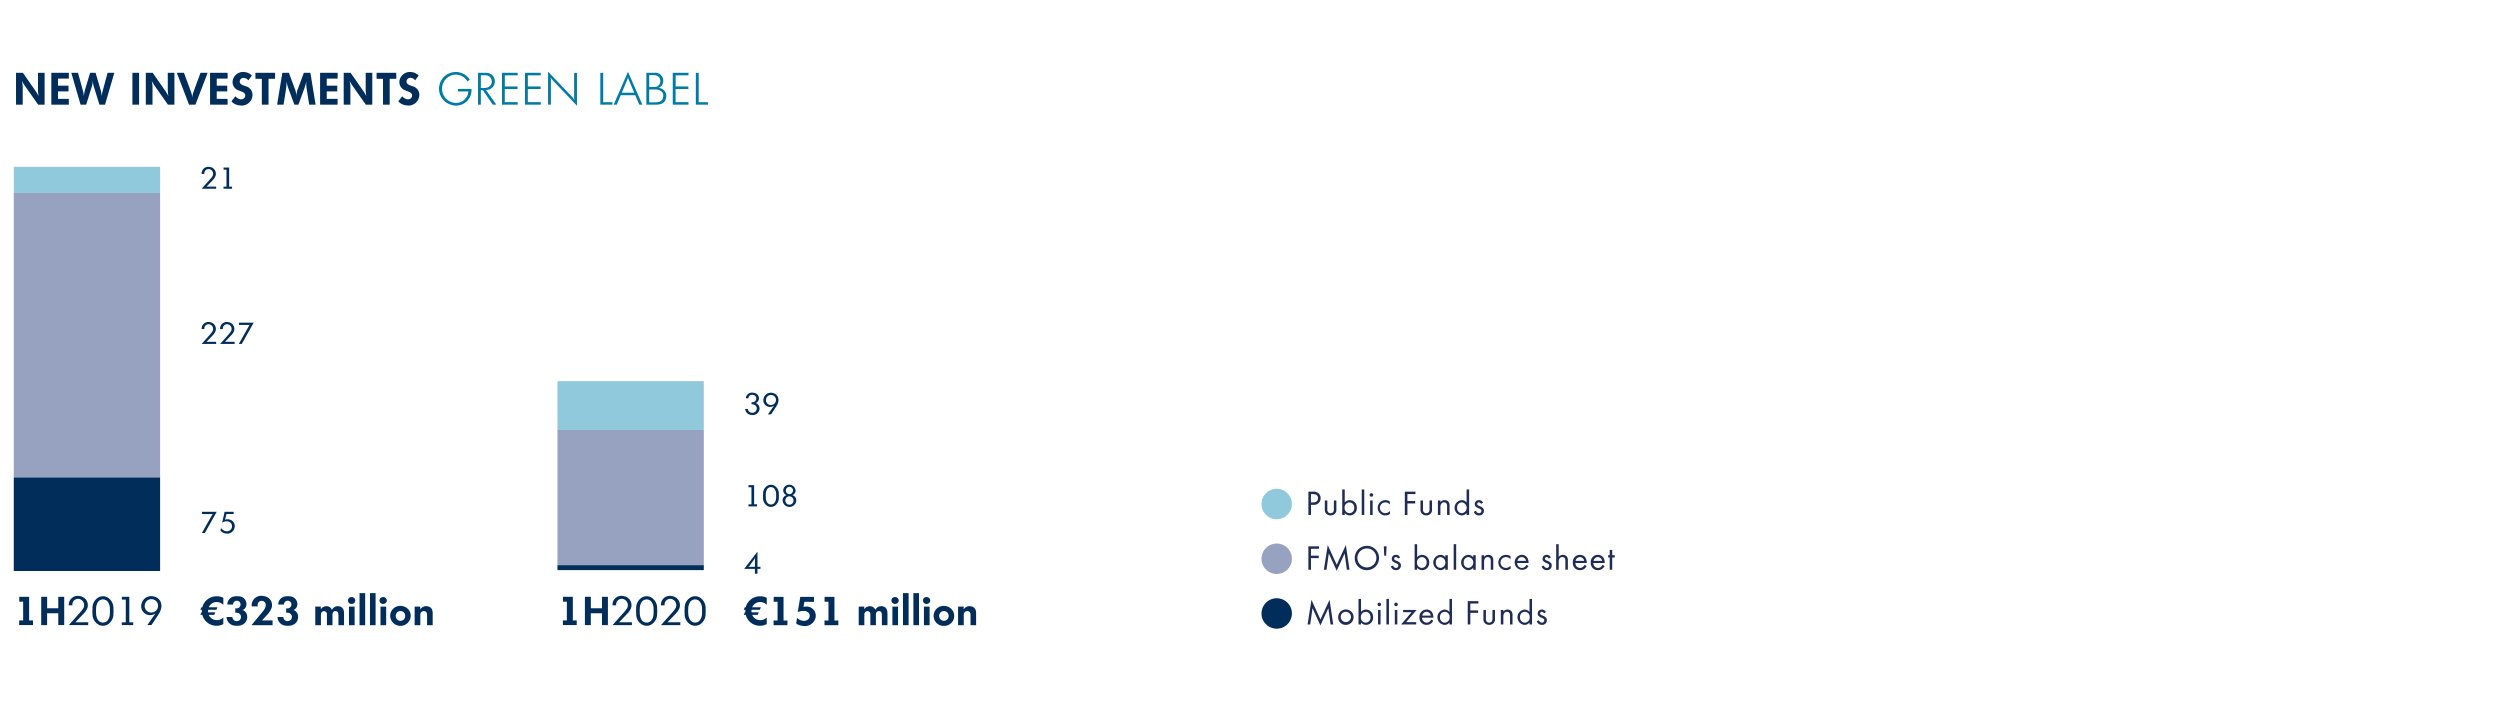 ﻿<?xml version="1.0" encoding="utf-8"?>
<svg xmlns="http://www.w3.org/2000/svg" viewBox="0 0 508.438 143.519" width="508" height="144" preserveAspectRatio="xMidYMid">
  <defs>
    <style>.cls-1{fill:#002d59;}.cls-2{fill:#007ba6;}.cls-3{fill:#90c8dc;}.cls-4{fill:#97a2c0;}.cls-5{fill:#1f2d56;}</style>
  </defs>
  <g id="Layer_3" data-name="Layer 3">
    <path class="cls-1" d="M3.257,14.506h1.4l2.6,3.727a6.882,6.882,0,0,1,.423.693c.063.108.108.207.162.315-.036-.252-.072-.5-.09-.756s-.027-.342-.027-.406V14.506H9.073v6.482H7.759l-2.7-3.844c-.126-.181-.288-.433-.432-.685a3.379,3.379,0,0,1-.171-.315c.027.108.045.217.063.333a5.442,5.442,0,0,1,.1.838v3.673H3.257Z" />
    <path class="cls-1" d="M10.439,14.506H14v1.179H11.8v1.44h2.134v1.161H11.8V19.8H14v1.189H10.439Z" />
    <path class="cls-1" d="M15.866,14.506l.937,3.421.1.369.009.035a5.155,5.155,0,0,1,.135.919c.036-.306.09-.612.153-.909.054-.252.072-.343.1-.424l1.026-3.411h1.108l1.017,3.421a7.308,7.308,0,0,1,.189.9c.027.145.045.28.063.424a6.73,6.73,0,0,1,.144-.936l.009-.045.1-.352.927-3.411h1.368l-1.89,6.482H20.224l-1.117-3.6a4.81,4.81,0,0,1-.234-1.369,4.486,4.486,0,0,1-.225,1.369l-1.125,3.6H16.389L14.5,14.506Z" />
    <path class="cls-1" d="M26.927,14.506h1.359v6.482H26.927Z" />
    <path class="cls-1" d="M29.654,14.506h1.4l2.6,3.727a6.882,6.882,0,0,1,.423.693c.063.108.108.207.162.315-.036-.252-.072-.5-.09-.756s-.027-.342-.027-.406V14.506H35.47v6.482H34.155l-2.7-3.844c-.125-.181-.288-.433-.432-.685a3.379,3.379,0,0,1-.171-.315c.027.108.045.217.063.333a5.442,5.442,0,0,1,.1.838v3.673H29.654Z" />
    <path class="cls-1" d="M37.412,14.506l1.44,3.906a5.838,5.838,0,0,1,.2.739c.018.126.036.252.045.379a5.29,5.29,0,0,1,.135-.766,2.04,2.04,0,0,1,.108-.352l1.44-3.906h1.449l-2.484,6.482h-1.3l-2.485-6.482Z" />
    <path class="cls-1" d="M42.722,14.506h3.565v1.179H44.081v1.44h2.134v1.161H44.081V19.8h2.206v1.189H42.722Z" />
    <path class="cls-1" d="M47.87,19.277a1.8,1.8,0,0,0,.3.288c.747.576,1.5.351,1.675-.216.126-.442-.063-.765-.667-1.008l-.342-.136-.162-.062-.171-.064a1.785,1.785,0,0,1-1.125-2.214,2.16,2.16,0,0,1,2.449-1.5,2.356,2.356,0,0,1,1.4.694l-.72.981L50.4,15.91a1.326,1.326,0,0,0-.694-.36.77.77,0,0,0-.927.558c-.09.379.072.657.495.864a.823.823,0,0,0,.091.036l.063.027.215.081.325.118a1.819,1.819,0,0,1,1.3,2.331,2.182,2.182,0,0,1-2.512,1.566,2.456,2.456,0,0,1-1.692-.828Z" />
    <path class="cls-1" d="M51.946,14.506h4V15.73l-1.332-.009v5.267H53.252V15.721l-1.306.009Z" />
    <path class="cls-1" d="M57.419,14.506H58.76l1.152,3.142a4.112,4.112,0,0,1,.36,1.6c.01-.144.018-.288.036-.432a4.742,4.742,0,0,1,.325-1.17l1.161-3.142h1.332l1.063,6.482H62.883l-.54-3.44a7.127,7.127,0,0,1-.054-.918c0-.135.009-.269.018-.4-.072.288-.135.567-.225.864s-.117.388-.144.469l-1.252,3.43h-.818l-1.261-3.43c-.027-.081-.063-.181-.144-.469s-.153-.567-.216-.864c.009.136.009.27.009.4a6.084,6.084,0,0,1-.045.918l-.54,3.44H56.356Z" />
    <path class="cls-1" d="M65.1,14.506h3.566v1.179H66.454v1.44h2.134v1.161H66.454V19.8h2.207v1.189H65.1Z" />
    <path class="cls-1" d="M69.9,14.506h1.405l2.6,3.727a6.882,6.882,0,0,1,.423.693c.063.108.108.207.162.315-.036-.252-.072-.5-.09-.756s-.027-.342-.027-.406V14.506h1.341v6.482H74.4l-2.7-3.844c-.126-.181-.288-.433-.432-.685a3.379,3.379,0,0,1-.171-.315c.027.108.045.217.063.333a5.442,5.442,0,0,1,.1.838v3.673H69.9Z" />
    <path class="cls-1" d="M76.588,14.506h4V15.73l-1.332-.009v5.267h-1.36V15.721l-1.305.009Z" />
    <path class="cls-1" d="M81.8,19.277a1.8,1.8,0,0,0,.3.288c.748.576,1.5.351,1.675-.216.126-.442-.063-.765-.667-1.008l-.341-.136-.163-.062-.17-.064A1.784,1.784,0,0,1,81.3,15.865a2.16,2.16,0,0,1,2.449-1.5,2.356,2.356,0,0,1,1.4.694l-.72.981-.108-.135a1.327,1.327,0,0,0-.693-.36.771.771,0,0,0-.928.558c-.089.379.073.657.5.864a.672.672,0,0,0,.09.036l.063.027.216.081.324.118a1.819,1.819,0,0,1,1.3,2.331,2.182,2.182,0,0,1-2.512,1.566A2.456,2.456,0,0,1,81,20.3Z" />
    <path class="cls-2" d="M95.094,16.28a3.2,3.2,0,0,0-.2-.28,2.742,2.742,0,0,0-2.773-1.062,2.885,2.885,0,0,0-.026,5.608,2.52,2.52,0,0,0,3.078-1.755,3.212,3.212,0,0,0,.063-.343v-.071l.009-.072H93.131v-.523h2.763v.145a3.133,3.133,0,0,1-3.934,3.142,3.406,3.406,0,0,1,.055-6.663,3.39,3.39,0,0,1,3.3,1.18c.073.09.144.189.217.288Z" />
    <path class="cls-2" d="M97.216,14.506h1.512c.09,0,.18.009.27.018a1.663,1.663,0,0,1,1.621,1.485A1.7,1.7,0,0,1,99,17.981a1.147,1.147,0,0,1-.18.009l2.134,3h-.729L98.2,18.043h-.405v2.945h-.576Zm1.242,3.088c1.125,0,1.765-.766,1.5-1.693a1.222,1.222,0,0,0-1.072-.882,1.616,1.616,0,0,0-.2-.018h-.891v2.593Z" />
    <path class="cls-2" d="M102.085,14.506h3.205v.513h-2.62v2.268h2.593V17.8h-2.6v2.674h2.629v.513h-3.205Z" />
    <path class="cls-2" d="M106.774,14.506h3.2v.513h-2.62v2.268h2.593V17.8h-2.6v2.674h2.629v.513h-3.2Z" />
    <path class="cls-2" d="M111.463,14.272l4.915,5.158a2.081,2.081,0,0,1,.432.657,3.5,3.5,0,0,1-.044-.5V14.515h.576V21.2l-4.934-5.176c-.027-.036-.054-.072-.189-.261-.09-.126-.2-.27-.279-.4a1.208,1.208,0,0,1,.108.5l-.009.3v4.826h-.576Z" />
    <path class="cls-2" d="M122.092,14.515l.585-.009v5.969h1.881v.513h-2.466Z" />
    <path class="cls-2" d="M127.717,14.3l2.926,6.69h-.63l-.819-1.936h-2.953l-.81,1.936H124.8Zm1.26,4.259-1.08-2.584-.063-.153-.018-.045a1.687,1.687,0,0,1-.1-.532,1.788,1.788,0,0,1-.1.532l-.009.036-.072.162-1.071,2.584Z" />
    <path class="cls-2" d="M131.452,14.506h1.656a1.6,1.6,0,0,1,1.774,1.782,1.417,1.417,0,0,1-.8,1.206,1.509,1.509,0,0,1-.18.073,1.851,1.851,0,0,1,.243.036,1.624,1.624,0,0,1,1.306,2.053c-.207.9-.828,1.332-2.1,1.332h-1.9Zm1.764,6c1.027,0,1.467-.3,1.63-.972.234-.99-.378-1.647-1.747-1.647h-1.071V20.51Zm-.144-3.114a1.139,1.139,0,0,0,1.215-1.2,1.158,1.158,0,0,0-.423-.945,1.326,1.326,0,0,0-.9-.27h-.927V17.4Z" />
    <path class="cls-2" d="M136.825,14.506h3.205v.513h-2.62v2.268H140V17.8h-2.6v2.674h2.629v.513h-3.205Z" />
    <path class="cls-2" d="M141.514,14.515l.585-.009v5.969h1.881v.513h-2.466Z" />
    <rect class="cls-1" x="2.798" y="96.77" width="29.764" height="19.058" />
    <rect class="cls-3" x="2.798" y="33.623" width="29.764" height="5.316" />
    <rect class="cls-4" x="2.798" y="38.939" width="29.764" height="57.801" />
    <rect class="cls-1" x="113.372" y="114.627" width="29.764" height="1.018" />
    <rect class="cls-3" x="113.372" y="77.214" width="29.764" height="9.926" />
    <rect class="cls-4" x="113.372" y="87.14" width="29.764" height="27.486" />
    <path class="cls-1" d="M41.015,66.374a1.366,1.366,0,0,1,1.7-1.151,1.387,1.387,0,0,1,.97,2.122,2.528,2.528,0,0,1-.377.5L42,69.211h1.961v.431h-2.95l1.793-2.014a3.239,3.239,0,0,0,.33-.432.962.962,0,0,0-.552-1.541.855.855,0,0,0-1.026.827,1.153,1.153,0,0,0,0,.144h-.551A1.063,1.063,0,0,1,41.015,66.374Z" />
    <path class="cls-1" d="M44.77,66.374a1.367,1.367,0,0,1,1.7-1.151,1.387,1.387,0,0,1,.97,2.122,2.528,2.528,0,0,1-.377.5L45.76,69.211h1.961v.431H44.77l1.793-2.014a3.076,3.076,0,0,0,.33-.432.961.961,0,0,0-.551-1.541.854.854,0,0,0-1.026.827.989.989,0,0,0,0,.144h-.551A1.118,1.118,0,0,1,44.77,66.374Z" />
    <path class="cls-1" d="M50.637,65.978l.042-.078.03-.035a.616.616,0,0,1,.12-.139.8.8,0,0,1-.342.055H48.6v-.456h2.993l-2.423,4.317h-.6Z" />
    <path class="cls-1" d="M43.125,104.438l.042-.078.03-.037a.636.636,0,0,1,.12-.137.8.8,0,0,1-.342.054H41.086v-.456h2.993L41.656,108.1h-.6Z" />
    <path class="cls-1" d="M44.956,107.082a1.514,1.514,0,0,0,.246.27,1.472,1.472,0,0,0,.714.372,1.039,1.039,0,0,0,1.259-.846c.1-.708-.456-1.247-1.308-1.145a1.922,1.922,0,0,0-.593.192.612.612,0,0,1-.091.048l.5-2.189h1.834v.45H46.065l-.3,1.175.042-.018.042-.018a1.294,1.294,0,0,1,.737-.036,1.367,1.367,0,0,1,1.128,1.65,1.525,1.525,0,0,1-1.793,1.211,1.622,1.622,0,0,1-1-.5l-.054-.059-.048-.054Z" />
    <path class="cls-1" d="M41.015,34.816a1.367,1.367,0,0,1,1.7-1.152,1.388,1.388,0,0,1,.97,2.123,2.5,2.5,0,0,1-.377.5L42,37.652h1.961v.432h-2.95l1.793-2.015a3.239,3.239,0,0,0,.33-.432.962.962,0,0,0-.552-1.541.856.856,0,0,0-1.026.828,1.153,1.153,0,0,0,0,.144h-.551A1.063,1.063,0,0,1,41.015,34.816Z" />
    <path class="cls-1" d="M46.065,37.664V34.2h-.6v-.432h1.139v3.892H47.2v.426H45.46v-.42Z" />
    <path class="cls-1" d="M152.83,102.266V98.8h-.6v-.432h1.14v3.891h.593v.426h-1.739v-.42Z" />
    <path class="cls-1" d="M155.2,100.162a1.849,1.849,0,0,1,.947-1.727,1.394,1.394,0,0,1,.312-.114,1.5,1.5,0,0,1,.983.114,1.861,1.861,0,0,1,.948,1.727,4.46,4.46,0,0,1,0,.749,1.851,1.851,0,0,1-.948,1.727,1.473,1.473,0,0,1-1.3,0,1.851,1.851,0,0,1-.947-1.727,3.679,3.679,0,0,1-.018-.378A3.453,3.453,0,0,1,155.2,100.162Zm.545.695a2.1,2.1,0,0,0,.222.948.935.935,0,0,0,1.493.216,1.71,1.71,0,0,0,.384-1.164,5.622,5.622,0,0,0,0-.636,1.7,1.7,0,0,0-.384-1.169.932.932,0,0,0-1.493.21,2.023,2.023,0,0,0-.222.959c-.006.1-.012.21-.012.312S155.74,100.749,155.746,100.857Z" />
    <path class="cls-1" d="M159.322,99.184a1.024,1.024,0,0,1,.078-.228,1.27,1.27,0,0,1,2.393.66.984.984,0,0,1-.558.738.588.588,0,0,1-.1.042.378.378,0,0,1,.108.035,1.131,1.131,0,0,1,.7.894,1.388,1.388,0,1,1-2.771-.006,1.131,1.131,0,0,1,.69-.888c.036-.011.066-.024.1-.035A1.022,1.022,0,0,1,159.322,99.184Zm1.08,3.142a.769.769,0,0,0,.287,0,.83.83,0,0,0,.684-.941.8.8,0,0,0-.306-.563.814.814,0,0,0-1.043,0,.833.833,0,0,0-.3.57,1.017,1.017,0,0,0-.006.138A.82.82,0,0,0,160.4,102.326Zm-.576-2.764a.712.712,0,0,0,.57.617.8.8,0,0,0,.3,0,.726.726,0,0,0,.575-.617.775.775,0,0,0-.012-.264.716.716,0,0,0-.57-.57.725.725,0,0,0-.857.57.9.9,0,0,0-.012.126A.533.533,0,0,0,159.826,99.562Z" />
    <path class="cls-1" d="M154.047,111.889v3.082h.612v.42h-.612v.99h-.522v-.99h-2.182Zm-1.673,3.1a.5.5,0,0,1,.126-.013h1.037v-1.595l.006-.054a2.05,2.05,0,0,1,.048-.264c-.017.036-.03.072-.048.109a1.075,1.075,0,0,1-.144.257l-.989,1.373a1.116,1.116,0,0,1-.192.187c-.03.023-.06.047-.1.071A.954.954,0,0,1,152.374,114.99Z" />
    <path class="cls-1" d="M152.086,82.865l.018.09a.858.858,0,0,0,.912.689.893.893,0,0,0,.635-.252.856.856,0,0,0,.234-.443c.108-.582-.264-1.025-.959-1.025h-.078V81.5h.078a.769.769,0,0,0,.84-.522.743.743,0,0,0-.625-.978.9.9,0,0,0-.311,0,.7.7,0,0,0-.612.63.369.369,0,0,0-.006.084l-.522-.006a1.167,1.167,0,0,1,.013-.144,1.25,1.25,0,0,1,1.546-.983,1.162,1.162,0,0,1,1.062.851,1.012,1.012,0,0,1-.642,1.242,1.026,1.026,0,0,1,.66.533,1.222,1.222,0,0,1,.108.87,1.386,1.386,0,0,1-1.667.995,1.276,1.276,0,0,1-1.193-1.043.689.689,0,0,1-.019-.162Z" />
    <path class="cls-1" d="M156.808,83.98h-.636l1.253-1.787a1.36,1.36,0,0,1-.665.258,1.4,1.4,0,0,1-.474-.024,1.359,1.359,0,0,1-1-1.649,1.516,1.516,0,0,1,1.8-1.182c1.128.2,1.626,1.35.906,2.573-.036.06-.078.126-.114.186Zm.167-1.937a1.017,1.017,0,1,0-1.181-1.157,1.04,1.04,0,0,0-.018.192A.988.988,0,0,0,156.975,82.043Z" />
    <path class="cls-1" d="M154.529,123.718H152.85a2.4,2.4,0,0,0-.016.247c0,.089.008.177.016.265h1.463l-.216.511h-1.119a1.876,1.876,0,0,0,.36.543,1.672,1.672,0,0,0,1.263.529,1.622,1.622,0,0,0,.872-.193,3.851,3.851,0,0,0,.351-.239l.112-.1v1.36l-.144.056-.407.144-.033.008a2.215,2.215,0,0,1-.8.112,2.955,2.955,0,0,1-2.887-2.223h-.407l.216-.511h.111c-.007-.08-.007-.16-.007-.248s0-.176.007-.264h-.327l.216-.512h.191a2.819,2.819,0,0,1,.784-1.367,2.965,2.965,0,0,1,2.175-.864,2.761,2.761,0,0,1,1.175.24l.12.056.024.009V122.7l-.256-.215a1.946,1.946,0,0,0-1.111-.344,1.659,1.659,0,0,0-1.248.527,1.7,1.7,0,0,0-.351.536h1.767Z" />
    <path class="cls-1" d="M157.33,125.885l.808.016v-3.83l-.792.007v-.991h2.007V125.9l.791-.016v.959H157.33Z" />
    <path class="cls-1" d="M162.09,125.381a.735.735,0,0,0,.088.071c1.064.848,2.191.537,2.439-.183.24-.7-.264-1.352-1.263-1.327a3.436,3.436,0,0,0-.84.143l-.144.04-.128.048.512-3.086h2.79V122.1l-1.959-.009-.175,1.024.04-.008.047-.008.1-.016.071-.007c.048,0,.1-.009.144-.009a1.869,1.869,0,0,1,2.039,2.319,2.26,2.26,0,0,1-2.742,1.575,2.376,2.376,0,0,1-1.016-.343l-.088-.057-.08-.048Z" />
    <path class="cls-1" d="M167.682,125.885l.808.016v-3.83l-.792.007v-.991h2.007V125.9l.791-.016v.959h-2.814Z" />
    <path class="cls-1" d="M174.642,123.071h1.128l-.008.559a1.229,1.229,0,0,1,.664-.552,1.325,1.325,0,0,1,.655-.08,1.086,1.086,0,0,1,.935.736l.073-.12a1.383,1.383,0,0,1,.935-.624,1.306,1.306,0,0,1,.432.008c.68.112,1.031.575,1.031,1.455v2.391h-1.135v-1.927c0-.647-.144-.872-.5-.927a.488.488,0,0,0-.215,0c-.345.072-.5.3-.5.743v2.111h-1.128v-2.127a.708.708,0,0,0-.192-.575.581.581,0,0,0-.623-.1c-.3.113-.408.313-.408.9v1.911h-1.144Z" />
    <path class="cls-1" d="M182.066,121.127a.7.7,0,0,1,.5.208.679.679,0,0,1,0,.976.736.736,0,0,1-.5.208.7.7,0,1,1,0-1.392Zm-.576,1.944h1.151v3.773H181.49Z" />
    <path class="cls-1" d="M183.642,120.327h1.144v6.517h-1.144Z" />
    <path class="cls-1" d="M185.762,120.327h1.144v6.517h-1.144Z" />
    <path class="cls-1" d="M188.482,121.127a.7.7,0,0,1,.5.208.679.679,0,0,1,0,.976.736.736,0,0,1-.5.208.7.7,0,1,1,0-1.392Zm-.576,1.944h1.152v3.773h-1.152Z" />
    <path class="cls-1" d="M189.922,124.517a2.047,2.047,0,0,1,2.455-1.551,2.026,2.026,0,0,1-.408,4.022,2.029,2.029,0,0,1-2.095-2.031A2.059,2.059,0,0,1,189.922,124.517Zm1.095.632a.963.963,0,0,0,1.912-.192,1.556,1.556,0,0,0-.017-.192.931.931,0,0,0-.759-.775.961.961,0,0,0-1.136.783.686.686,0,0,0-.016.184A.779.779,0,0,0,191.017,125.149Z" />
    <path class="cls-1" d="M194.85,123.071h1.144l-.017.583a1.4,1.4,0,0,1,1.5-.648c.711.136,1.039.584,1.039,1.447v2.391h-1.135V124.8c0-.519-.184-.76-.56-.815a.761.761,0,0,0-.232.008c-.392.072-.584.328-.584.815v2.039H194.85Z" />
    <path class="cls-1" d="M44.008,123.718H42.329a2.4,2.4,0,0,0-.016.247c0,.088.008.176.016.264h1.463l-.215.512h-1.12a1.889,1.889,0,0,0,.36.543,1.678,1.678,0,0,0,1.263.528,1.62,1.62,0,0,0,.872-.192,3.78,3.78,0,0,0,.352-.239l.111-.1v1.359l-.143.057-.408.144-.032.007a2.221,2.221,0,0,1-.8.113,2.958,2.958,0,0,1-2.887-2.223h-.408l.216-.512h.112c-.008-.08-.008-.16-.008-.248s0-.176.008-.263h-.328l.216-.512h.192a2.81,2.81,0,0,1,.784-1.367,2.959,2.959,0,0,1,2.174-.865,2.767,2.767,0,0,1,1.176.241l.12.055.024.009V122.7l-.256-.216a1.958,1.958,0,0,0-1.111-.344,1.656,1.656,0,0,0-1.248.528,1.684,1.684,0,0,0-.352.536h1.768Z" />
    <path class="cls-1" d="M47.257,125.188c.008.032.008.065.016.1a.857.857,0,0,0,1.079.7.794.794,0,0,0,.592-.479.852.852,0,0,0-.823-1.192,1.541,1.541,0,0,0-.192-.008l-.04.008h-.04v-.912l.024.009h.056a.806.806,0,0,0,.983-.7.745.745,0,0,0-.024-.3.761.761,0,0,0-1.487.144v.08H46.234c0-.072.008-.144.015-.217a1.658,1.658,0,0,1,1.576-1.446,2.7,2.7,0,0,1,.719,0,1.567,1.567,0,0,1,1.472,2.126,1.3,1.3,0,0,1-.688.664,1.281,1.281,0,0,1,.832.776,1.744,1.744,0,0,1,.111.752c-.071,1.071-.991,1.823-2.438,1.655a1.792,1.792,0,0,1-1.727-1.52,1.3,1.3,0,0,1-.024-.248Z" />
    <path class="cls-1" d="M53.361,124.165a3.579,3.579,0,0,0,.559-.848c.321-.751,0-1.335-.575-1.415a.815.815,0,0,0-.928.968,1.1,1.1,0,0,0,.016.16H51.2a2.155,2.155,0,0,1-.016-.393,1.953,1.953,0,0,1,2.471-1.7,1.831,1.831,0,0,1,1.447,2.7c-.056.1-.1.208-.168.312a4.248,4.248,0,0,1-.5.672l-1.151,1.264,2.151-.017v.976H51.138Z" />
    <path class="cls-1" d="M57.609,125.188c.008.032.008.065.016.1a.857.857,0,0,0,1.079.7.794.794,0,0,0,.592-.479.852.852,0,0,0-.823-1.192,1.541,1.541,0,0,0-.192-.008l-.04.008H58.2v-.912l.024.009h.056a.806.806,0,0,0,.983-.7.745.745,0,0,0-.024-.3.761.761,0,0,0-1.487.144v.08H56.586a2,2,0,0,1,.016-.217,1.657,1.657,0,0,1,1.575-1.446,2.7,2.7,0,0,1,.719,0,1.567,1.567,0,0,1,1.472,2.126,1.292,1.292,0,0,1-.688.664,1.281,1.281,0,0,1,.832.776,1.714,1.714,0,0,1,.111.752c-.071,1.071-.991,1.823-2.438,1.655a1.792,1.792,0,0,1-1.727-1.52,1.3,1.3,0,0,1-.024-.248Z" />
    <path class="cls-1" d="M64.122,123.07h1.127l-.007.56a1.219,1.219,0,0,1,.663-.552,1.33,1.33,0,0,1,.656-.08,1.088,1.088,0,0,1,.935.735l.072-.12a1.386,1.386,0,0,1,.936-.623,1.274,1.274,0,0,1,.431.008c.68.111,1.032.575,1.032,1.455v2.391H68.831v-1.927c0-.648-.144-.872-.5-.928a.492.492,0,0,0-.216,0c-.344.072-.5.3-.5.743v2.112H66.489v-2.127a.71.71,0,0,0-.192-.576.583.583,0,0,0-.624-.1c-.3.112-.407.312-.407.895v1.912H64.122Z" />
    <path class="cls-1" d="M71.545,121.127a.7.7,0,0,1,.5.208.678.678,0,0,1,0,.975.736.736,0,0,1-.5.208.7.7,0,1,1,0-1.391Zm-.575,1.943h1.151v3.774H70.97Z" />
    <path class="cls-1" d="M73.122,120.327h1.144v6.517H73.122Z" />
    <path class="cls-1" d="M75.242,120.327h1.143v6.517H75.242Z" />
    <path class="cls-1" d="M77.961,121.127a.7.7,0,0,1,.5.208.678.678,0,0,1,0,.975.736.736,0,0,1-.5.208.7.7,0,1,1,0-1.391Zm-.575,1.943h1.151v3.774H77.386Z" />
    <path class="cls-1" d="M79.4,124.516a2.046,2.046,0,0,1,2.454-1.55,2.006,2.006,0,0,1,1.68,1.991,2.092,2.092,0,0,1-4.182,0A2.068,2.068,0,0,1,79.4,124.516Zm1.095.632a.962.962,0,0,0,1.911-.191,1.57,1.57,0,0,0-.016-.193.935.935,0,0,0-.76-.775.985.985,0,0,0-.375,0,.944.944,0,0,0-.76.783.694.694,0,0,0-.016.185A.771.771,0,0,0,80.5,125.148Z" />
    <path class="cls-1" d="M84.329,123.07h1.144l-.016.583a1.4,1.4,0,0,1,1.5-.647c.711.135,1.04.584,1.04,1.447v2.391H86.856V124.8c0-.52-.184-.76-.56-.816a.755.755,0,0,0-.231.008c-.392.072-.584.328-.584.815v2.04H84.329Z" />
    <path class="cls-1" d="M3.9,125.868l.807.016v-3.83l-.792.008v-.991H5.925v4.813l.791-.016v.959H3.9Z" />
    <path class="cls-1" d="M8.382,121.071H9.589v2.335h2.263v-2.335h1.207v5.756H11.852v-2.406H9.581v2.406h-1.2Z" />
    <path class="cls-1" d="M14,122.47a1.823,1.823,0,0,1,2.271-1.535,1.851,1.851,0,0,1,1.3,2.83,3.387,3.387,0,0,1-.5.664l-1.743,1.823h2.615v.575H14l2.391-2.686a4.1,4.1,0,0,0,.44-.576,1.283,1.283,0,0,0-.736-2.055,1.142,1.142,0,0,0-1.368,1.1,1.738,1.738,0,0,0,0,.191H13.99A1.566,1.566,0,0,1,14,122.47Z" />
    <path class="cls-1" d="M18.814,123.461a2.471,2.471,0,0,1,1.263-2.3,1.941,1.941,0,0,1,.416-.151,2,2,0,0,1,1.311.151,2.486,2.486,0,0,1,1.264,2.3,5.963,5.963,0,0,1,0,1,2.468,2.468,0,0,1-1.264,2.3,1.964,1.964,0,0,1-1.727,0,2.469,2.469,0,0,1-1.263-2.3q-.024-.252-.024-.5C18.79,123.789,18.8,123.621,18.814,123.461Zm.727.928a2.805,2.805,0,0,0,.3,1.263,1.246,1.246,0,0,0,1.991.288,2.279,2.279,0,0,0,.512-1.551,7.5,7.5,0,0,0,0-.848,2.268,2.268,0,0,0-.512-1.559,1.244,1.244,0,0,0-1.991.28,2.7,2.7,0,0,0-.3,1.279c-.007.136-.016.28-.016.416S19.534,124.245,19.541,124.389Z" />
    <path class="cls-1" d="M25.581,126.268v-4.622h-.8v-.575H26.3v5.189h.791v.567H24.773v-.559Z" />
    <path class="cls-1" d="M30.8,126.827h-.848l1.672-2.382a1.832,1.832,0,0,1-.888.343,1.859,1.859,0,0,1-.632-.031,1.816,1.816,0,0,1-1.335-2.2,2.023,2.023,0,0,1,2.407-1.575c1.5.263,2.166,1.8,1.207,3.43-.048.079-.1.168-.152.247Zm.224-2.582a1.357,1.357,0,1,0-1.575-1.544,1.394,1.394,0,0,0-.024.256A1.317,1.317,0,0,0,31.021,124.245Z" />
    <path class="cls-3" d="M256.559,102.2a3.093,3.093,0,1,1,.9,2.184A2.98,2.98,0,0,1,256.559,102.2Z" />
    <path class="cls-5" d="M266.953,99.686a1.718,1.718,0,0,1,1.2.335,1.362,1.362,0,0,1-1.069,2.352h-.463v2.066h-.528V99.686Zm-.335,2.188h.434c.627,0,1-.314,1-.863,0-.754-.706-.826-1.047-.826h-.392Z" />
    <path class="cls-5" d="M269.946,103.207a1,1,0,0,0,.143.634.707.707,0,0,0,1.04,0,1,1,0,0,0,.143-.634v-1.725h.513v1.781a1.177,1.177,0,0,1-.271.891,1.289,1.289,0,0,1-1.81,0,1.177,1.177,0,0,1-.271-.891v-1.781h.513Z" />
    <path class="cls-5" d="M273.489,104.439h-.514V99.245h.514v2.65a1.272,1.272,0,0,1,1.011-.484,1.464,1.464,0,0,1,1.44,1.567,1.439,1.439,0,0,1-1.418,1.547,1.255,1.255,0,0,1-1.033-.5Zm1.923-1.461a1.014,1.014,0,0,0-.968-1.111,1.026,1.026,0,0,0-.984,1.1,1.012,1.012,0,0,0,.991,1.1A1,1,0,0,0,275.412,102.978Z" />
    <path class="cls-5" d="M277.458,99.245v5.194h-.513V99.245Z" />
    <path class="cls-5" d="M278.906,100a.363.363,0,1,1-.364.363A.365.365,0,0,1,278.906,100Zm.256,1.482v2.957h-.513v-2.957Z" />
    <path class="cls-5" d="M282.668,102.308a1.193,1.193,0,0,0-.926-.441,1.1,1.1,0,0,0-.007,2.2,1.262,1.262,0,0,0,.955-.464v.614a1.581,1.581,0,0,1-.941.306,1.557,1.557,0,1,1,0-3.114,1.56,1.56,0,0,1,.919.285Z" />
    <path class="cls-5" d="M287.871,100.185h-1.639v1.4h1.582v.5h-1.582v2.351h-.527V99.686h2.166Z" />
    <path class="cls-5" d="M289.4,103.207a1,1,0,0,0,.143.634.708.708,0,0,0,1.041,0,1.011,1.011,0,0,0,.142-.634v-1.725h.513v1.781a1.18,1.18,0,0,1-.27.891,1.291,1.291,0,0,1-1.811,0,1.177,1.177,0,0,1-.271-.891v-1.781h.513Z" />
    <path class="cls-5" d="M292.433,101.482h.514v.342a1.045,1.045,0,0,1,.848-.413,1,1,0,0,1,.847.406,1.309,1.309,0,0,1,.172.791v1.831H294.3v-1.817a.867.867,0,0,0-.135-.541.581.581,0,0,0-.485-.214.648.648,0,0,0-.52.227,1.246,1.246,0,0,0-.214.8v1.546h-.514Z" />
    <path class="cls-5" d="M298.27,99.245h.514v5.194h-.514v-.413a1.244,1.244,0,0,1-1.011.5,1.562,1.562,0,0,1,0-3.114,1.22,1.22,0,0,1,1.011.491Zm-1.923,3.712a.989.989,0,0,0,.969,1.112,1.108,1.108,0,0,0,0-2.2A.982.982,0,0,0,296.347,102.957Z" />
    <path class="cls-5" d="M301.193,102.166a.453.453,0,0,0-.414-.3.326.326,0,0,0-.355.335c0,.214.142.277.477.42a1.792,1.792,0,0,1,.74.456.7.7,0,0,1,.158.477.941.941,0,0,1-1.02.97,1.059,1.059,0,0,1-1.033-.756l.442-.185a.669.669,0,0,0,.6.485.459.459,0,0,0,.484-.471c0-.278-.2-.37-.477-.492a1.919,1.919,0,0,1-.72-.434.644.644,0,0,1-.136-.435.8.8,0,0,1,.863-.826.852.852,0,0,1,.812.534Z" />
    <path class="cls-4" d="M256.559,113.33a3.093,3.093,0,1,1,.9,2.184A2.98,2.98,0,0,1,256.559,113.33Z" />
    <path class="cls-5" d="M268.257,111.313h-1.639v1.4H268.2v.5h-1.582v2.351h-.528v-4.753h2.167Z" />
    <path class="cls-5" d="M269.241,115.567l.791-5.016,1.824,4.011,1.86-4.018.741,5.023h-.542l-.448-3.307-1.618,3.506-1.6-3.506-.47,3.307Z" />
    <path class="cls-5" d="M275.52,113.194a2.473,2.473,0,1,1,2.473,2.459A2.426,2.426,0,0,1,275.52,113.194Zm.542,0a1.931,1.931,0,1,0,1.931-1.959A1.939,1.939,0,0,0,276.062,113.194Z" />
    <path class="cls-5" d="M281.907,112.724h-.385l-.093-1.91H282Z" />
    <path class="cls-5" d="M284.308,113.294a.453.453,0,0,0-.414-.3.326.326,0,0,0-.356.335c0,.214.143.277.478.42a1.8,1.8,0,0,1,.741.456.7.7,0,0,1,.156.477.941.941,0,0,1-1.019.97,1.059,1.059,0,0,1-1.033-.756l.442-.185a.669.669,0,0,0,.6.485.459.459,0,0,0,.484-.471c0-.278-.2-.37-.477-.492a1.927,1.927,0,0,1-.72-.434.644.644,0,0,1-.135-.435.794.794,0,0,1,.862-.826.852.852,0,0,1,.812.534Z" />
    <path class="cls-5" d="M288.214,115.567H287.7v-5.194h.513v2.65a1.273,1.273,0,0,1,1.011-.484,1.464,1.464,0,0,1,1.44,1.567,1.439,1.439,0,0,1-1.418,1.547,1.255,1.255,0,0,1-1.033-.5Zm1.924-1.461a1.014,1.014,0,0,0-.969-1.111,1.026,1.026,0,0,0-.984,1.1,1.012,1.012,0,0,0,.991,1.1A1,1,0,0,0,290.138,114.106Z" />
    <path class="cls-5" d="M293.937,112.61h.513v2.957h-.513v-.413a1.247,1.247,0,0,1-1.011.5,1.562,1.562,0,0,1,0-3.114,1.223,1.223,0,0,1,1.011.491Zm-1.923,1.475a.989.989,0,0,0,.968,1.112,1.108,1.108,0,0,0,0-2.2A.982.982,0,0,0,292.014,114.085Z" />
    <path class="cls-5" d="M296.154,110.373v5.194h-.513v-5.194Z" />
    <path class="cls-5" d="M299.61,112.61h.514v2.957h-.514v-.413a1.246,1.246,0,0,1-1.011.5,1.562,1.562,0,0,1,0-3.114,1.221,1.221,0,0,1,1.011.491Zm-1.924,1.475a.99.99,0,0,0,.97,1.112,1.108,1.108,0,0,0,0-2.2A.983.983,0,0,0,297.686,114.085Z" />
    <path class="cls-5" d="M301.314,112.61h.514v.342a1.044,1.044,0,0,1,.848-.413,1,1,0,0,1,.847.406,1.309,1.309,0,0,1,.172.791v1.831h-.513V113.75a.867.867,0,0,0-.135-.541.582.582,0,0,0-.486-.214.647.647,0,0,0-.519.227,1.246,1.246,0,0,0-.214.8v1.546h-.514Z" />
    <path class="cls-5" d="M307.2,113.436a1.19,1.19,0,0,0-.926-.441,1.1,1.1,0,0,0-.007,2.2,1.262,1.262,0,0,0,.955-.464v.613a1.576,1.576,0,0,1-.941.307,1.557,1.557,0,1,1,0-3.114,1.563,1.563,0,0,1,.919.285Z" />
    <path class="cls-5" d="M310.85,114.812a1.736,1.736,0,0,1-.363.477,1.529,1.529,0,1,1-1.012-2.75,1.323,1.323,0,0,1,1.119.541,1.983,1.983,0,0,1,.278,1.112h-2.3a.948.948,0,0,0,.941,1.005.9.9,0,0,0,.606-.214,1.184,1.184,0,0,0,.306-.406Zm-.5-1.048a.886.886,0,0,0-.87-.769.9.9,0,0,0-.869.769Z" />
    <path class="cls-5" d="M314.977,113.294a.452.452,0,0,0-.413-.3.326.326,0,0,0-.356.335c0,.214.142.277.477.42a1.8,1.8,0,0,1,.742.456.7.7,0,0,1,.156.477.941.941,0,0,1-1.019.97,1.058,1.058,0,0,1-1.033-.756l.442-.185a.669.669,0,0,0,.6.485.46.46,0,0,0,.485-.471c0-.278-.2-.37-.477-.492a1.919,1.919,0,0,1-.72-.434.644.644,0,0,1-.135-.435.794.794,0,0,1,.862-.826.852.852,0,0,1,.812.534Z" />
    <path class="cls-5" d="M316.489,110.373H317v2.579a1.044,1.044,0,0,1,.848-.413,1,1,0,0,1,.848.406,1.316,1.316,0,0,1,.171.791v1.831h-.513V113.75a.867.867,0,0,0-.135-.541.58.58,0,0,0-.485-.214.648.648,0,0,0-.52.227,1.246,1.246,0,0,0-.214.8v1.546h-.513Z" />
    <path class="cls-5" d="M322.683,114.812a1.78,1.78,0,0,1-.364.477,1.433,1.433,0,0,1-.983.364,1.416,1.416,0,0,1-1.461-1.547,1.433,1.433,0,0,1,1.432-1.567,1.325,1.325,0,0,1,1.119.541,1.992,1.992,0,0,1,.278,1.112h-2.3a.948.948,0,0,0,.941,1.005.9.9,0,0,0,.6-.214,1.187,1.187,0,0,0,.307-.406Zm-.506-1.048a.887.887,0,0,0-.87-.769.9.9,0,0,0-.87.769Z" />
    <path class="cls-5" d="M326.332,114.812a1.8,1.8,0,0,1-.363.477,1.438,1.438,0,0,1-.984.364,1.416,1.416,0,0,1-1.461-1.547,1.433,1.433,0,0,1,1.432-1.567,1.325,1.325,0,0,1,1.119.541,1.983,1.983,0,0,1,.278,1.112h-2.3a.946.946,0,0,0,.94,1.005.9.9,0,0,0,.606-.214,1.184,1.184,0,0,0,.306-.406Zm-.506-1.048a.886.886,0,0,0-.87-.769.9.9,0,0,0-.869.769Z" />
    <path class="cls-5" d="M327.886,113.08v2.487h-.513V113.08h-.314v-.47h.314v-1.069h.513v1.069h.513v.47Z" />
    <path class="cls-1" d="M256.56,124.459a3.093,3.093,0,1,1,.9,2.184A2.976,2.976,0,0,1,256.56,124.459Z" />
    <path class="cls-5" d="M265.927,126.7l.791-5.017,1.824,4.012,1.86-4.018.741,5.023H270.6l-.448-3.307-1.618,3.506-1.6-3.506-.47,3.307Z" />
    <path class="cls-5" d="M272.149,125.228a1.568,1.568,0,1,1,1.568,1.554A1.518,1.518,0,0,1,272.149,125.228Zm.528,0a1.042,1.042,0,1,0,1.04-1.1A1.025,1.025,0,0,0,272.677,125.228Z" />
    <path class="cls-5" d="M276.8,126.7h-.513V121.5h.513v2.65a1.273,1.273,0,0,1,1.012-.484,1.463,1.463,0,0,1,1.439,1.567,1.439,1.439,0,0,1-1.418,1.547,1.256,1.256,0,0,1-1.033-.5Zm1.924-1.461a1.014,1.014,0,0,0-.969-1.111,1.026,1.026,0,0,0-.983,1.1,1.012,1.012,0,0,0,.99,1.1A1,1,0,0,0,278.727,125.235Z" />
    <path class="cls-5" d="M280.517,122.257a.363.363,0,1,1-.364.363A.365.365,0,0,1,280.517,122.257Zm.256,1.482V126.7h-.513v-2.957Z" />
    <path class="cls-5" d="M282.477,121.5V126.7h-.513V121.5Z" />
    <path class="cls-5" d="M283.924,122.257a.363.363,0,1,1-.364.363A.365.365,0,0,1,283.924,122.257Zm.256,1.482V126.7h-.513v-2.957Z" />
    <path class="cls-5" d="M285.969,126.225h2.052v.471h-3.078l2.138-2.487h-1.725v-.47h2.751Z" />
    <path class="cls-5" d="M291.492,125.941a1.776,1.776,0,0,1-.363.477,1.434,1.434,0,0,1-.984.364,1.416,1.416,0,0,1-1.461-1.547,1.433,1.433,0,0,1,1.433-1.567,1.321,1.321,0,0,1,1.118.541,1.979,1.979,0,0,1,.279,1.112h-2.3a.948.948,0,0,0,.94,1,.9.9,0,0,0,.607-.214,1.181,1.181,0,0,0,.305-.406Zm-.506-1.048a.884.884,0,0,0-.869-.769.9.9,0,0,0-.869.769Z" />
    <path class="cls-5" d="M294.785,121.5h.514V126.7h-.514v-.413a1.246,1.246,0,0,1-1.012.5,1.562,1.562,0,0,1,0-3.114,1.222,1.222,0,0,1,1.012.491Zm-1.924,3.712a.99.99,0,0,0,.97,1.112,1.012,1.012,0,0,0,.983-1.1,1,1,0,0,0-.983-1.1A.983.983,0,0,0,292.861,125.214Z" />
    <path class="cls-5" d="M300.666,122.442h-1.64v1.4h1.582v.5h-1.582V126.7H298.5v-4.753h2.167Z" />
    <path class="cls-5" d="M302.2,125.464a1,1,0,0,0,.143.633.706.706,0,0,0,1.041,0,1.007,1.007,0,0,0,.142-.633v-1.725h.513v1.781a1.177,1.177,0,0,1-.271.891,1.289,1.289,0,0,1-1.81,0,1.177,1.177,0,0,1-.271-.891v-1.781h.513Z" />
    <path class="cls-5" d="M305.227,123.739h.514v.342a1.045,1.045,0,0,1,.848-.413,1,1,0,0,1,.847.406,1.309,1.309,0,0,1,.172.791V126.7H307.1v-1.817a.867.867,0,0,0-.135-.541.581.581,0,0,0-.485-.214.648.648,0,0,0-.52.227,1.246,1.246,0,0,0-.214.8V126.7h-.514Z" />
    <path class="cls-5" d="M311.064,121.5h.514V126.7h-.514v-.413a1.246,1.246,0,0,1-1.011.5,1.562,1.562,0,0,1,0-3.114,1.22,1.22,0,0,1,1.011.491Zm-1.923,3.712a.989.989,0,0,0,.969,1.112,1.012,1.012,0,0,0,.984-1.1,1,1,0,0,0-.984-1.1A.982.982,0,0,0,309.141,125.214Z" />
    <path class="cls-5" d="M313.987,124.423a.453.453,0,0,0-.414-.3.326.326,0,0,0-.355.335c0,.214.142.277.477.42a1.782,1.782,0,0,1,.74.456.7.7,0,0,1,.158.477.942.942,0,0,1-1.02.97,1.059,1.059,0,0,1-1.033-.756l.442-.185a.669.669,0,0,0,.6.485.459.459,0,0,0,.484-.471c0-.278-.2-.37-.477-.492a1.905,1.905,0,0,1-.72-.435.64.64,0,0,1-.136-.434.8.8,0,0,1,.863-.826.852.852,0,0,1,.812.534Z" />
    <path class="cls-1" d="M114.475,125.868l.807.016v-3.83l-.792.008v-.991H116.5v4.813l.792-.016v.959h-2.814Z" />
    <path class="cls-1" d="M118.954,121.071h1.208v2.334h2.263v-2.334h1.207v5.756h-1.207v-2.406h-2.271v2.406h-1.2Z" />
    <path class="cls-1" d="M124.571,122.47a1.822,1.822,0,0,1,2.271-1.535,1.851,1.851,0,0,1,1.3,2.83,3.353,3.353,0,0,1-.5.663l-1.743,1.824h2.615v.575h-3.934l2.39-2.686a4.026,4.026,0,0,0,.44-.576,1.282,1.282,0,0,0-.735-2.055,1.142,1.142,0,0,0-1.368,1.1,1.522,1.522,0,0,0,0,.191h-.735A1.566,1.566,0,0,1,124.571,122.47Z" />
    <path class="cls-1" d="M129.387,123.461a2.469,2.469,0,0,1,1.263-2.3,1.934,1.934,0,0,1,1.727,0,2.488,2.488,0,0,1,1.264,2.3,6.183,6.183,0,0,1,0,1,2.469,2.469,0,0,1-1.264,2.3,1.964,1.964,0,0,1-1.727,0,2.467,2.467,0,0,1-1.263-2.3q-.024-.252-.024-.5C129.363,123.789,129.371,123.621,129.387,123.461Zm.727.928a2.805,2.805,0,0,0,.3,1.263,1.245,1.245,0,0,0,1.991.288,2.274,2.274,0,0,0,.511-1.551,7.056,7.056,0,0,0,0-.848,2.266,2.266,0,0,0-.511-1.559,1.244,1.244,0,0,0-1.991.28,2.694,2.694,0,0,0-.3,1.279c-.008.136-.016.28-.016.416S130.106,124.245,130.114,124.389Z" />
    <path class="cls-1" d="M134.427,122.47a1.822,1.822,0,0,1,2.271-1.535,1.851,1.851,0,0,1,1.295,2.83,3.353,3.353,0,0,1-.5.663l-1.743,1.824h2.615v.575h-3.934l2.39-2.686a4.1,4.1,0,0,0,.44-.576,1.282,1.282,0,0,0-.736-2.055,1.142,1.142,0,0,0-1.367,1.1,1.522,1.522,0,0,0,0,.191h-.735A1.566,1.566,0,0,1,134.427,122.47Z" />
    <path class="cls-1" d="M139.243,123.461a2.469,2.469,0,0,1,1.263-2.3,1.934,1.934,0,0,1,1.727,0,2.485,2.485,0,0,1,1.263,2.3,5.963,5.963,0,0,1,0,1,2.468,2.468,0,0,1-1.263,2.3,1.964,1.964,0,0,1-1.727,0,2.467,2.467,0,0,1-1.263-2.3,5,5,0,0,1-.024-.5A4.736,4.736,0,0,1,139.243,123.461Zm.727.928a2.805,2.805,0,0,0,.3,1.263,1.245,1.245,0,0,0,1.991.288,2.274,2.274,0,0,0,.511-1.551,7.056,7.056,0,0,0,0-.848,2.266,2.266,0,0,0-.511-1.559,1.244,1.244,0,0,0-1.991.28,2.694,2.694,0,0,0-.3,1.279c-.008.136-.016.28-.016.416S139.962,124.245,139.97,124.389Z" />
  </g>
</svg>